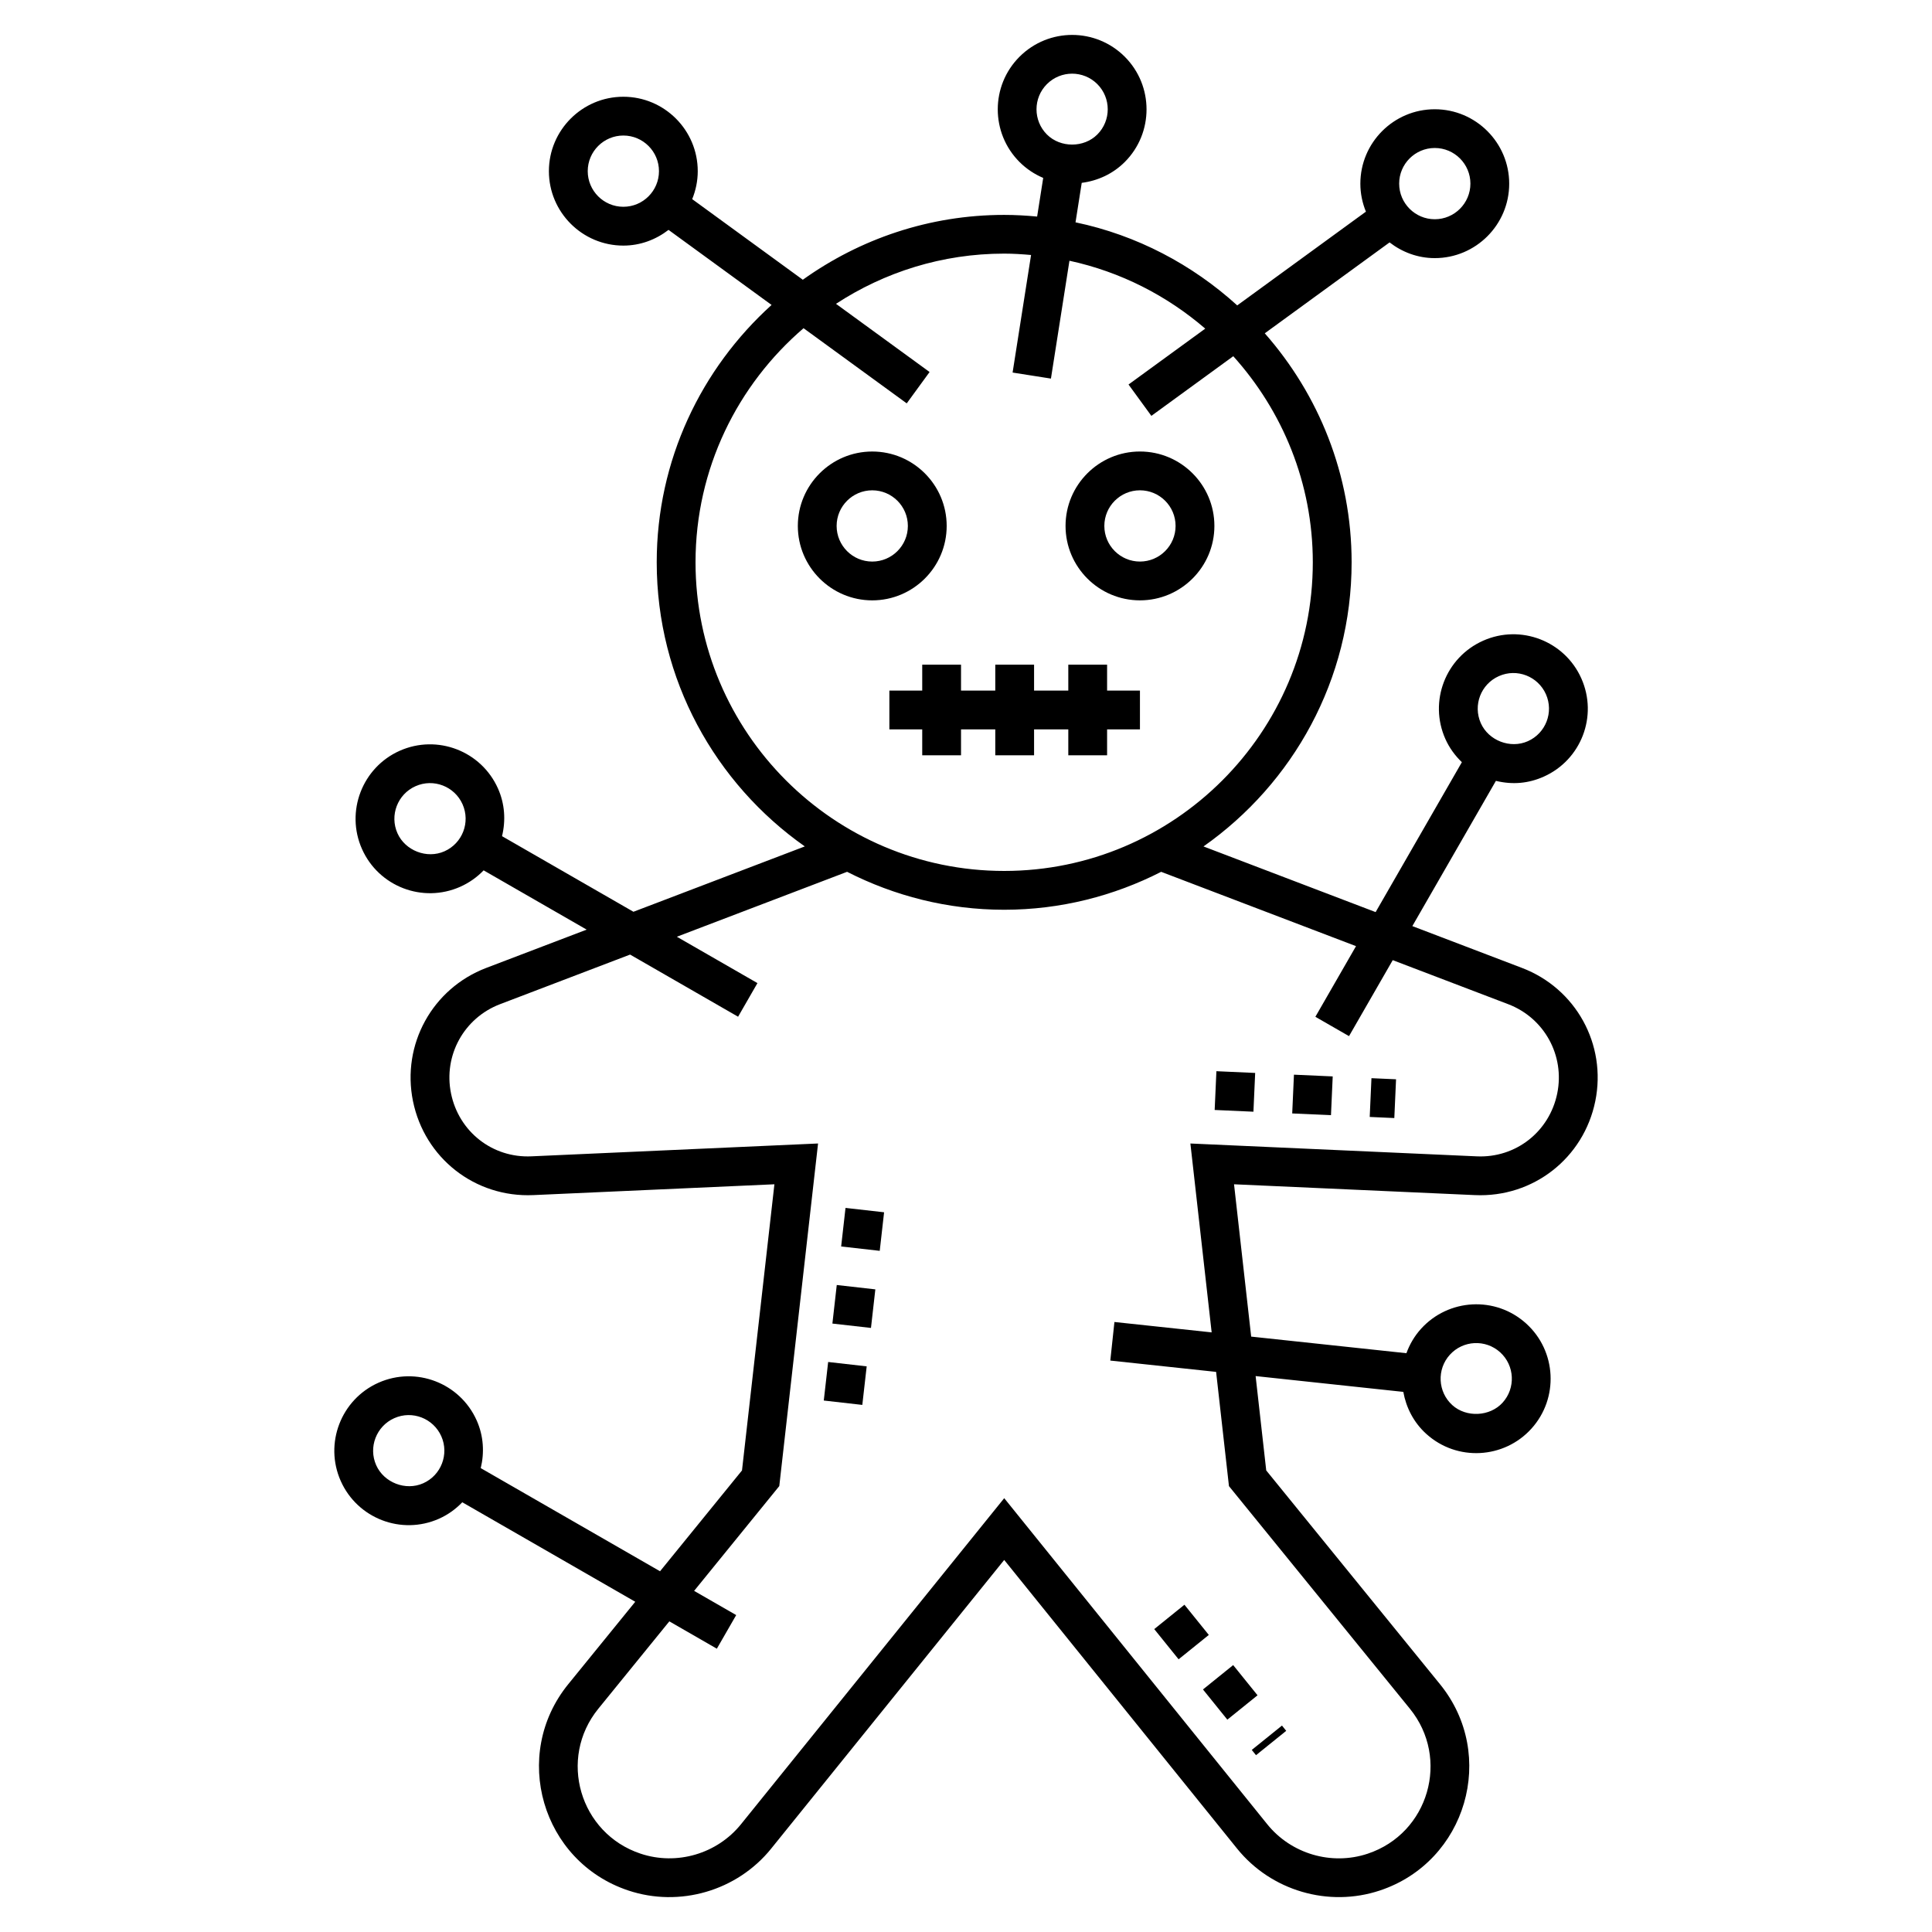 <?xml version="1.0" encoding="UTF-8"?>
<!-- Uploaded to: ICON Repo, www.svgrepo.com, Generator: ICON Repo Mixer Tools -->
<svg fill="#000000" width="800px" height="800px" version="1.1" viewBox="144 144 512 512" xmlns="http://www.w3.org/2000/svg">
 <g>
  <path d="m457.89 569.27 6.457 8.004-8.004 6.457-6.457-8.004z"/>
  <path d="m477.26 593.27-8.004 6.457-6.457-8.004 8.004-6.457z"/>
  <path d="m484.86 602.69-8.004 6.453-1.125-1.395 8.004-6.453z"/>
  <path d="m348.37 633.9 61.754-76.496 61.711 76.488c9.016 11.176 24.23 15.652 37.867 11.102 22.902-7.629 31.184-35.871 15.914-54.66l-46.051-56.656-2.812-25.004 39.141 4.188c0.742 4.141 2.727 8.09 6.082 11.129 8.145 7.379 20.621 6.617 27.859-1.375 7.301-8.062 6.688-20.562-1.375-27.859-8.156-7.387-20.621-6.609-27.859 1.375-1.762 1.945-3.039 4.156-3.883 6.481l-41.141-4.398-4.543-40.367 63.82 2.867c15.449 0.699 28.852-9.797 31.922-24.922 3.039-14.992-5.129-29.828-19.426-35.281l-29.062-11.086 22.145-38.488c4.512 1.094 8.707 0.648 12.656-1.109 9.941-4.43 14.43-16.059 9.984-26.043-4.414-9.918-16.07-14.43-26.035-9.988-9.969 4.438-14.43 16.098-9.996 26.039 1.055 2.367 2.57 4.422 4.371 6.152l-22.855 39.727-45.617-17.398c23.699-16.676 39.254-44.184 39.254-75.297 0-23.258-8.738-44.469-23.016-60.691l33.074-24.09c3.332 2.57 7.453 4.164 11.977 4.164 10.875 0 19.727-8.848 19.727-19.723s-8.852-19.727-19.727-19.727-19.719 8.848-19.719 19.727c0 2.625 0.539 5.117 1.473 7.41l-34.102 24.844c-11.898-10.801-26.559-18.598-42.855-22.016l1.645-10.461c4.301-0.551 8.293-2.414 11.41-5.527 7.688-7.691 7.688-20.203 0-27.895-7.691-7.691-20.16-7.723-27.895 0-7.688 7.691-7.688 20.203 0 27.895 1.832 1.828 3.965 3.242 6.277 4.219l-1.609 10.242c-2.879-0.273-5.785-0.441-8.734-0.441-19.898 0-38.289 6.41-53.363 17.184l-29.316-21.363c0.934-2.293 1.473-4.785 1.473-7.41 0-10.875-8.848-19.723-19.719-19.723-10.875 0-19.727 8.848-19.727 19.723s8.852 19.723 19.727 19.723c4.523 0 8.645-1.594 11.977-4.164l27.309 19.891c-18.637 16.859-30.438 41.148-30.438 68.203 0 31.113 15.551 58.617 39.242 75.293l-45.41 17.32-34.828-20.035c1.027-4.215 0.723-8.609-1.074-12.637-4.422-9.922-16.066-14.43-26.047-9.992-9.93 4.43-14.414 16.113-9.984 26.047 4.422 9.918 16.062 14.426 26.039 9.988 2.363-1.055 4.449-2.535 6.191-4.348l27.305 15.707-26.609 10.148c-14.293 5.449-22.461 20.289-19.426 35.285 3.074 15.129 16.457 25.621 31.914 24.922l63.875-2.867-8.59 75.836-21.719 26.719-47.516-27.336c0.992-4.09 0.77-8.504-1.074-12.637-4.422-9.918-16.062-14.426-26.039-9.988-9.93 4.43-14.414 16.113-9.984 26.047 4.422 9.918 16.062 14.426 26.039 9.988 2.394-1.066 4.453-2.574 6.168-4.359l45.836 26.367-17.762 21.852c-15.223 18.734-7.043 47.008 15.926 54.664 13.527 4.516 28.781 0.148 37.855-11.094zm179.85-130.87c3.496-3.856 9.461-4.168 13.34-0.656 3.856 3.496 4.148 9.477 0.652 13.336-3.363 3.715-9.629 4.016-13.336 0.66-3.856-3.496-4.152-9.484-0.656-13.34zm12.996-179.85c4.816-2.148 10.367 0.074 12.465 4.781 2.129 4.789-0.035 10.352-4.785 12.465-4.648 2.07-10.414-0.164-12.465-4.781-2.117-4.762 0.008-10.336 4.785-12.465zm-119.77-156.89c3.676-3.68 9.656-3.699 13.355-0.004 3.68 3.684 3.68 9.672 0 13.355-3.559 3.562-9.785 3.57-13.355 0-3.68-3.68-3.68-9.672 0-13.352zm-112.25 32.508c-5.207 0-9.441-4.234-9.441-9.441s4.238-9.441 9.441-9.441c5.207 0 9.438 4.234 9.438 9.441s-4.231 9.441-9.438 9.441zm-47.402 170.8c-4.664 2.082-10.418-0.172-12.465-4.781-2.117-4.754 0.031-10.348 4.785-12.465 4.797-2.141 10.363 0.059 12.465 4.781 2.125 4.781-0.027 10.344-4.785 12.465zm-5.633 167.48c-4.664 2.086-10.414-0.172-12.465-4.781-2.117-4.754 0.031-10.348 4.785-12.465 4.816-2.148 10.371 0.082 12.465 4.781 2.117 4.754-0.031 10.348-4.785 12.465zm268.07-353.86c5.207 0 9.441 4.238 9.441 9.441 0 5.207-4.238 9.441-9.441 9.441-5.207 0-9.438-4.234-9.438-9.441-0.004-5.203 4.231-9.441 9.438-9.441zm-195.91 109.79c0-24.805 11.137-47.02 28.629-62.031l27.344 19.918 6.055-8.309-24.805-18.07c12.836-8.383 28.129-13.305 44.57-13.305 2.406 0 4.777 0.156 7.129 0.363l-4.894 31.156 10.16 1.598 4.906-31.23c13.555 2.934 25.836 9.246 35.988 17.992l-20.332 14.809 6.055 8.309 21.703-15.809c13.055 14.5 21.078 33.613 21.078 54.613 0 45.102-36.695 81.797-81.797 81.797-45.094-0.008-81.789-36.699-81.789-81.801zm-14.562 342.23c-16.129-5.371-21.957-25.188-11.191-38.418l18.812-23.145 12.59 7.246 5.129-8.91-11.152-6.414 22.57-27.77 10.277-90.793-75.902 3.402c-10.414 0.504-19.32-6.562-21.371-16.695-2.039-10.039 3.434-19.98 13.008-23.629l34.449-13.141 28.625 16.469 5.129-8.91-21.359-12.285 45.117-17.207c12.52 6.379 26.637 10.055 41.621 10.055s29.098-3.672 41.613-10.051l51.637 19.695-10.773 18.723 8.918 5.125 11.586-20.137 30.59 11.668c9.574 3.648 15.047 13.59 13.008 23.629-2.055 10.133-10.98 17.195-21.375 16.695l-75.848-3.402 5.637 50.055-25.766-2.754-1.094 10.223 28.039 3 3.406 30.273 47.949 58.996c10.707 13.16 5.031 33.02-11.188 38.418-9.578 3.191-20.273 0.051-26.613-7.805l-69.707-86.414-69.758 86.41c-6.336 7.852-17.043 10.992-26.613 7.797z"/>
  <path d="m368.07 464.11 10.223 1.156-1.156 10.219-10.223-1.156z"/>
  <path d="m363.47 504.94 10.211 1.16-1.16 10.215-10.211-1.16z"/>
  <path d="m365.75 484.54 10.223 1.156-1.156 10.219-10.223-1.156z"/>
  <path d="m486.91 428.8 10.273 0.461-0.461 10.273-10.273-0.461z"/>
  <path d="m466.36 427.88 10.273 0.461-0.461 10.273-10.273-0.461z"/>
  <path d="m507.45 429.73 6.519 0.293-0.461 10.273-6.519-0.293z"/>
  <path d="m394.88 283.38c0-10.875-8.852-19.723-19.727-19.723s-19.719 8.848-19.719 19.723 8.848 19.723 19.719 19.723c10.875 0 19.727-8.848 19.727-19.723zm-19.727 9.441c-5.207 0-9.438-4.234-9.438-9.441s4.231-9.441 9.438-9.441c5.207 0 9.441 4.234 9.441 9.441 0.004 5.207-4.234 9.441-9.441 9.441z"/>
  <path d="m446.1 303.1c10.875 0 19.727-8.848 19.727-19.723s-8.852-19.723-19.727-19.723-19.719 8.848-19.719 19.723 8.844 19.723 19.719 19.723zm0-29.164c5.207 0 9.441 4.234 9.441 9.441s-4.238 9.441-9.441 9.441c-5.207 0-9.438-4.234-9.438-9.441s4.231-9.441 9.438-9.441z"/>
  <path d="m418.04 344.16v-6.867h9.07v6.867h10.281v-6.867h8.707v-10.281h-8.707v-6.867h-10.281v6.867h-9.07v-6.867h-10.281v6.867h-9.078v-6.867h-10.281v6.867h-8.707v10.281h8.707v6.867h10.281v-6.867h9.078v6.867z"/>
 </g>
</svg>